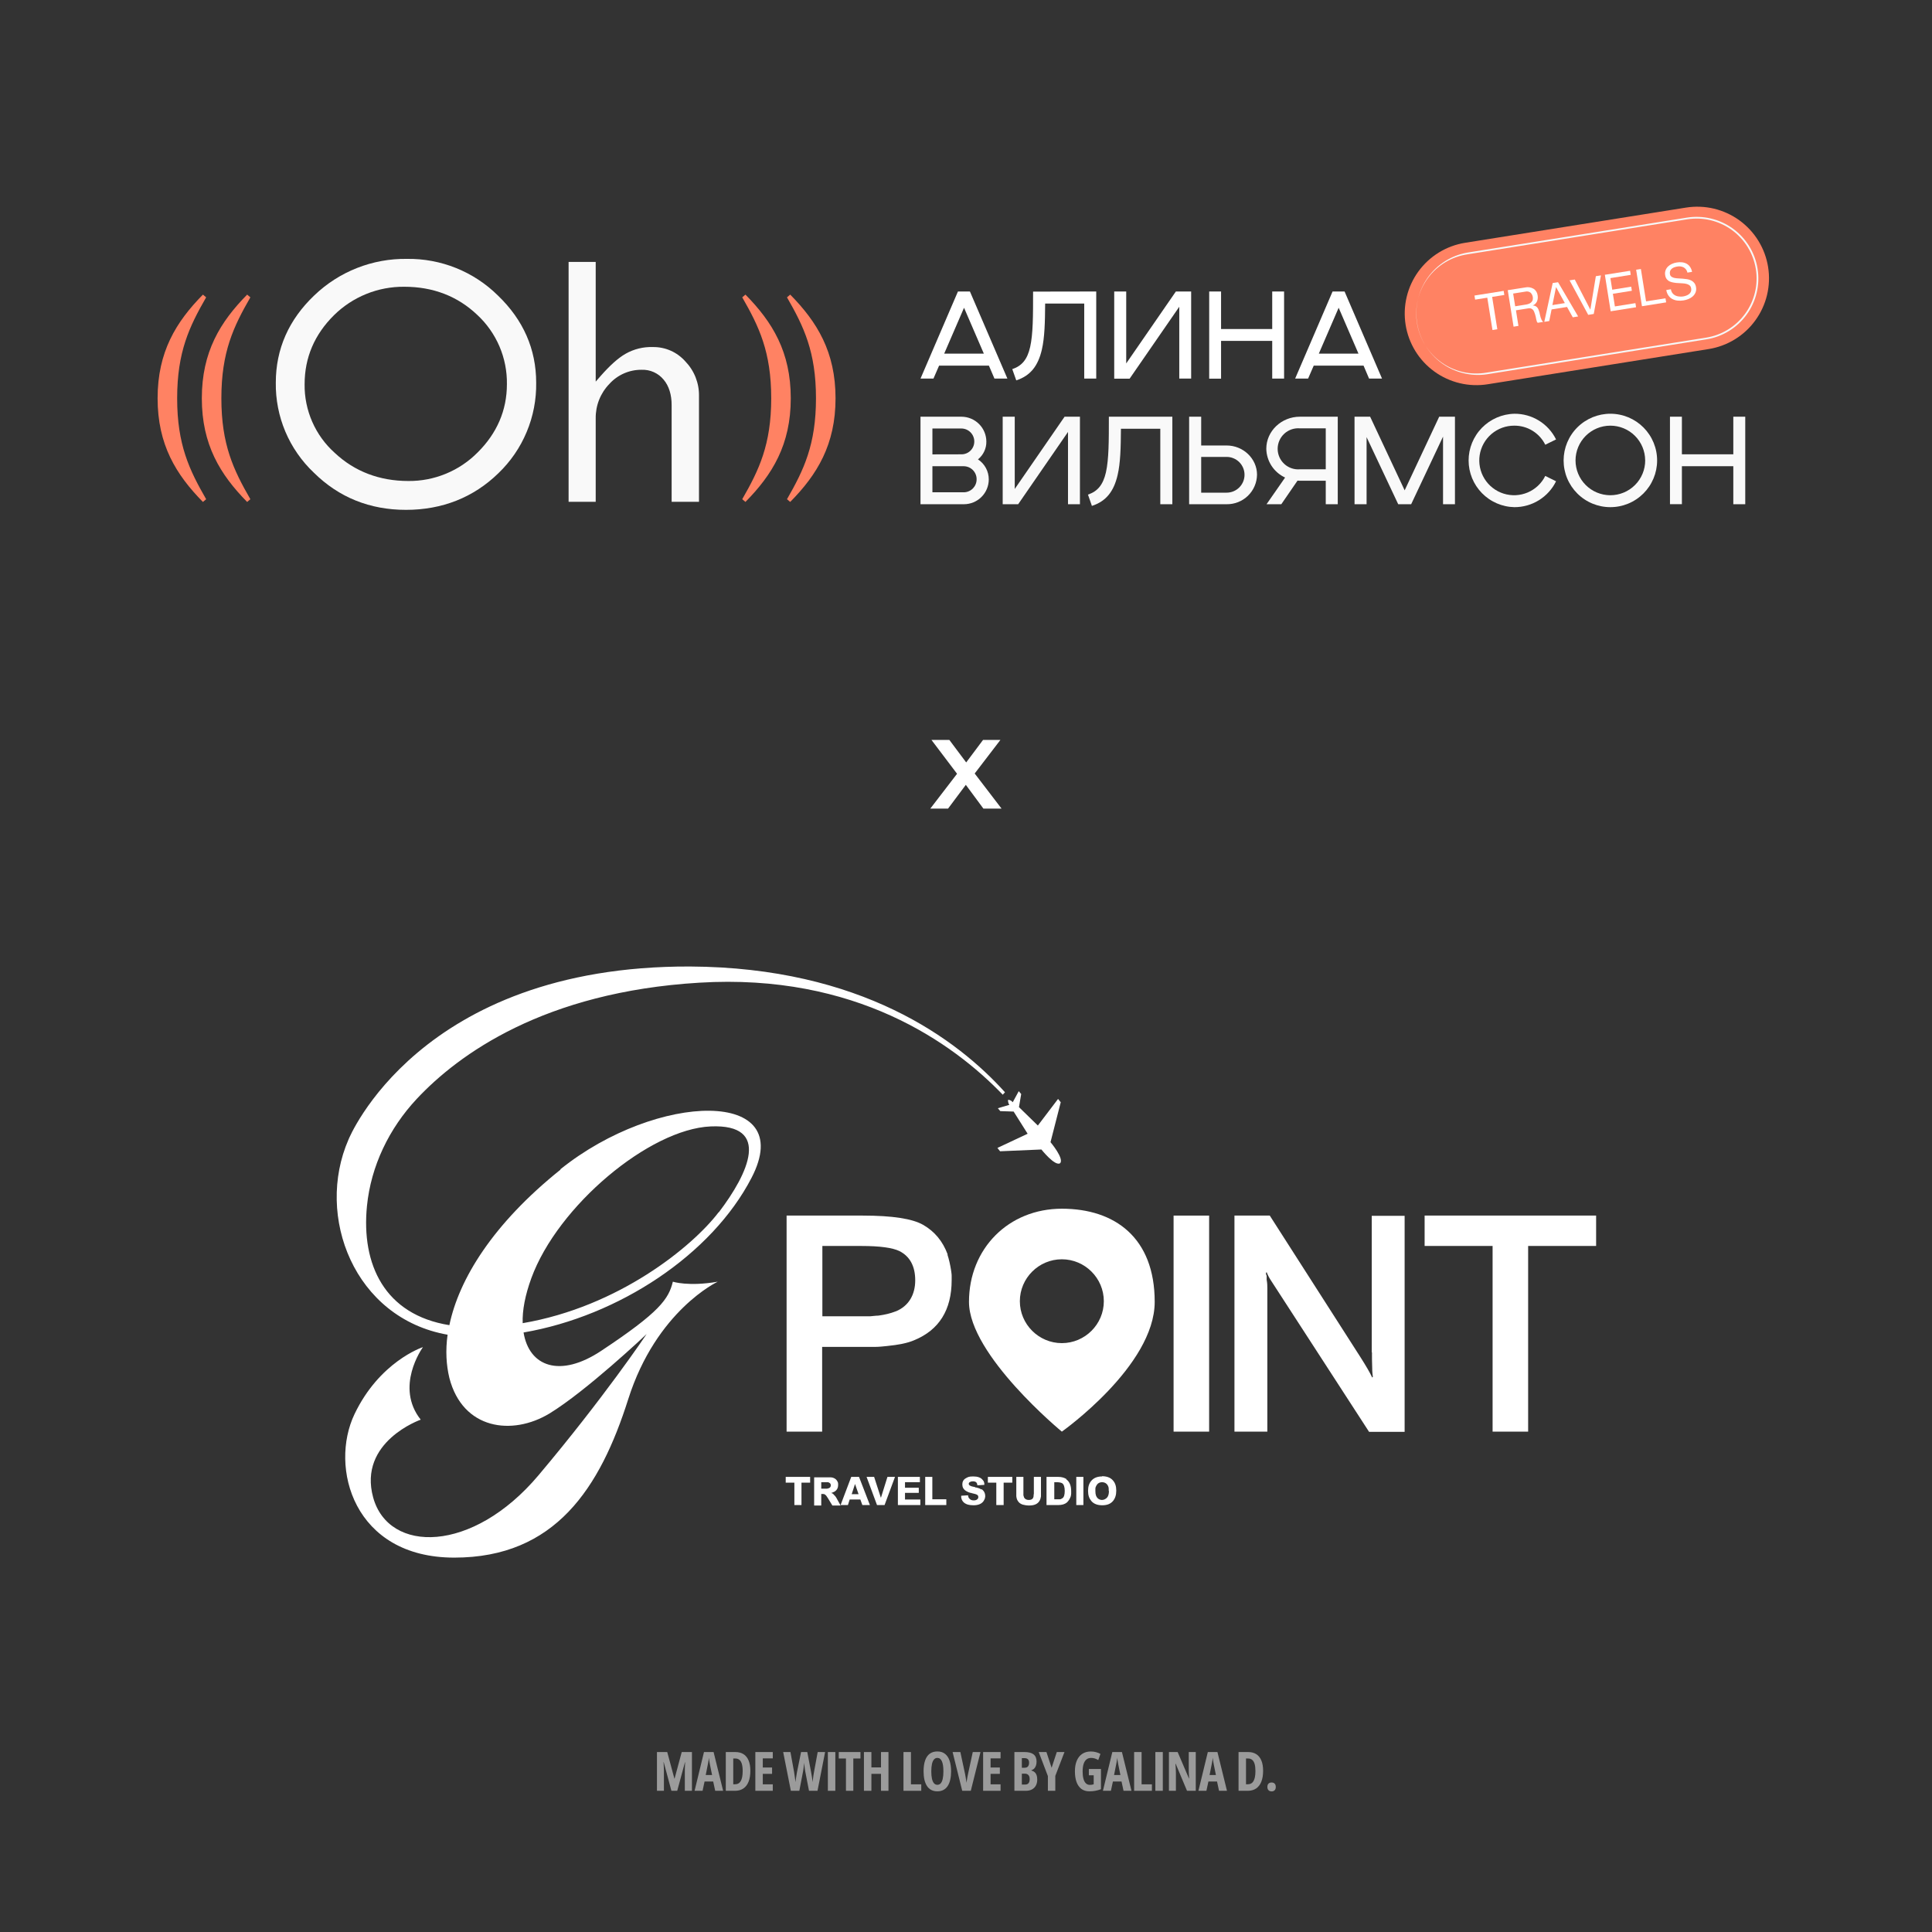<?xml version="1.0" encoding="UTF-8"?> <svg xmlns="http://www.w3.org/2000/svg" xmlns:xlink="http://www.w3.org/1999/xlink" width="1080" zoomAndPan="magnify" viewBox="0 0 810 810" height="1080" preserveAspectRatio="xMidYMid meet" version="1.0"><rect x="0" y="0" width="810" height="810" fill="#333333" stroke="none"/><defs><filter x="0%" y="0%" width="100%" height="100%" id="f60a62911c"><feColorMatrix values="0 0 0 0 1 0 0 0 0 1 0 0 0 0 1 0 0 0 1 0" color-interpolation-filters="sRGB"></feColorMatrix></filter><g></g><mask id="a32fc61aab"><g filter="url(#f60a62911c)"><rect x="-81" width="972" fill="#000000" y="-81" height="972" fill-opacity="0.97"></rect></g></mask><clipPath id="c45a372340"><path d="M 124 2 L 179.52 2 L 179.52 104 L 124 104 Z M 124 2 " clip-rule="nonzero"></path></clipPath><clipPath id="088709d9eb"><rect x="0" width="180" y="0" height="108"></rect></clipPath><mask id="b05d072ef2"><g filter="url(#f60a62911c)"><rect x="-81" width="972" fill="#000000" y="-81" height="972" fill-opacity="0.97"></rect></g></mask><clipPath id="648617876c"><path d="M 0.68 2 L 30 2 L 30 40 L 0.68 40 Z M 0.68 2 " clip-rule="nonzero"></path></clipPath><clipPath id="f33c87c78f"><rect x="0" width="348" y="0" height="42"></rect></clipPath><clipPath id="7a28763ca5"><path d="M 141.18 405 L 422 405 L 422 653.25 L 141.18 653.25 Z M 141.18 405 " clip-rule="nonzero"></path></clipPath><clipPath id="74ab6dfd78"><path d="M 597 509 L 669.18 509 L 669.18 601 L 597 601 Z M 597 509 " clip-rule="nonzero"></path></clipPath><clipPath id="0a6f469c0a"><rect x="0" width="32" y="0" height="67"></rect></clipPath><mask id="62f56a3e5b"><g filter="url(#f60a62911c)"><rect x="-81" width="972" fill="#000000" y="-81" height="972" fill-opacity="0.51"></rect></g></mask><clipPath id="78ca0c1757"><path d="M 0.359 0.719 L 263.398 0.719 L 263.398 31.68 L 0.359 31.68 Z M 0.359 0.719 " clip-rule="nonzero"></path></clipPath><clipPath id="34b9d7051c"><rect x="0" width="264" y="0" height="32"></rect></clipPath><clipPath id="1208953afc"><rect x="0" width="264" y="0" height="32"></rect></clipPath></defs><path fill="#ff8263" d="M 323.336 166.977 C 323.336 147.52 318.223 136.906 311.184 124.66 L 312.531 123.516 C 323.816 134.969 331.535 147.52 331.535 166.977 C 331.535 186.434 323.824 198.984 312.531 210.438 L 311.184 209.293 C 318.223 197.051 323.336 186.406 323.336 166.977 Z M 323.336 166.977 " fill-opacity="1" fill-rule="nonzero"></path><path fill="#ff8263" d="M 92.809 166.984 C 92.809 186.441 97.922 197.051 104.969 209.293 L 103.621 210.449 C 92.328 198.977 84.617 186.441 84.617 166.984 C 84.617 147.527 92.328 134.977 103.621 123.516 L 104.969 124.66 C 97.922 136.906 92.809 147.527 92.809 166.984 Z M 92.809 166.984 " fill-opacity="1" fill-rule="nonzero"></path><path fill="#ff8263" d="M 74.273 166.984 C 74.273 186.441 79.387 197.051 86.43 209.293 L 85.078 210.449 C 73.797 198.977 66.074 186.441 66.074 166.984 C 66.074 147.527 73.797 134.977 85.078 123.516 L 86.43 124.66 C 79.387 136.906 74.273 147.527 74.273 166.984 Z M 74.273 166.984 " fill-opacity="1" fill-rule="nonzero"></path><path fill="#ff8263" d="M 342.105 166.977 C 342.105 147.52 336.992 136.906 329.949 124.66 L 331.301 123.516 C 342.582 134.969 350.305 147.52 350.305 166.977 C 350.305 186.434 342.594 198.984 331.301 210.438 L 329.949 209.293 C 336.992 197.051 342.105 186.406 342.105 166.977 Z M 342.105 166.977 " fill-opacity="1" fill-rule="nonzero"></path><g mask="url(#a32fc61aab)"><g transform="matrix(1, 0, 0, 1, 114, 107)"><g clip-path="url(#088709d9eb)"><path fill="#ffffff" d="M 94.77 16.91 C 92.262 14.43 89.531 12.215 86.582 10.277 C 83.633 8.336 80.52 6.707 77.246 5.387 C 73.973 4.07 70.598 3.086 67.129 2.438 C 63.656 1.789 60.156 1.492 56.625 1.539 C 53.043 1.488 49.492 1.785 45.965 2.426 C 42.441 3.07 39.016 4.047 35.684 5.359 C 32.348 6.672 29.176 8.293 26.16 10.227 C 23.148 12.16 20.348 14.367 17.766 16.848 C 7.113 26.984 1.633 39.246 1.633 53.441 C 1.582 56.961 1.895 60.449 2.57 63.906 C 3.242 67.363 4.266 70.715 5.637 73.961 C 7.008 77.203 8.695 80.273 10.707 83.168 C 12.715 86.062 14.996 88.723 17.559 91.145 C 28.109 101.586 41.086 106.758 56.219 106.758 C 71.348 106.758 84.523 101.586 94.969 91.387 C 97.516 88.938 99.789 86.258 101.789 83.34 C 103.785 80.426 105.465 77.336 106.824 74.074 C 108.188 70.812 109.203 67.449 109.871 63.98 C 110.539 60.512 110.848 57.008 110.797 53.477 C 110.797 39.418 105.418 27.148 94.77 16.91 Z M 86.242 82.699 C 84.348 84.613 82.281 86.32 80.043 87.82 C 77.805 89.324 75.438 90.586 72.945 91.613 C 70.453 92.641 67.883 93.41 65.238 93.926 C 62.59 94.438 59.918 94.684 57.223 94.66 C 45.148 94.66 34.699 90.699 26.383 82.906 C 24.359 81.098 22.547 79.098 20.953 76.902 C 19.359 74.707 18.016 72.367 16.926 69.883 C 15.832 67.402 15.016 64.832 14.473 62.172 C 13.93 59.516 13.676 56.828 13.711 54.117 C 13.711 42.871 17.875 33.242 25.992 25.184 C 27.934 23.262 30.047 21.551 32.328 20.047 C 34.613 18.543 37.02 17.277 39.555 16.25 C 42.086 15.223 44.695 14.453 47.383 13.945 C 50.066 13.438 52.777 13.195 55.512 13.223 C 67.582 13.223 77.836 17.184 86.055 24.977 C 88.059 26.832 89.848 28.871 91.418 31.102 C 92.992 33.332 94.316 35.699 95.391 38.207 C 96.465 40.715 97.266 43.309 97.793 45.984 C 98.32 48.66 98.566 51.363 98.523 54.09 C 98.523 65.059 94.324 74.688 86.242 82.699 Z M 86.242 82.699 " fill-opacity="1" fill-rule="nonzero"></path><g clip-path="url(#c45a372340)"><path fill="#ffffff" d="M 173.293 44.48 C 172.445 43.527 171.512 42.676 170.484 41.926 C 169.457 41.172 168.359 40.539 167.195 40.023 C 166.031 39.508 164.824 39.121 163.578 38.867 C 162.332 38.609 161.07 38.488 159.797 38.504 C 157.777 38.43 155.781 38.633 153.816 39.113 C 151.852 39.598 149.992 40.34 148.234 41.344 C 145.082 43.148 141.637 46.305 137.879 50.562 L 135.754 52.996 L 135.754 2.824 L 124.387 2.824 L 124.387 103.375 L 135.754 103.375 L 135.754 68.402 C 135.734 67.078 135.844 65.762 136.082 64.453 C 136.32 63.148 136.684 61.879 137.168 60.645 C 137.656 59.41 138.258 58.234 138.977 57.117 C 139.695 56 140.516 54.965 141.438 54.008 C 142.289 53.059 143.234 52.207 144.27 51.457 C 145.305 50.707 146.41 50.074 147.578 49.559 C 148.75 49.043 149.961 48.656 151.215 48.398 C 152.465 48.141 153.73 48.02 155.012 48.031 C 155.887 48 156.758 48.066 157.621 48.23 C 158.484 48.398 159.312 48.664 160.113 49.023 C 160.914 49.383 161.664 49.832 162.363 50.363 C 163.059 50.898 163.684 51.504 164.242 52.184 C 166.477 54.824 167.59 58.512 167.59 62.832 L 167.59 103.375 L 179.055 103.375 L 179.055 58.973 C 179.074 57.637 178.965 56.309 178.723 54.992 C 178.477 53.676 178.109 52.398 177.617 51.152 C 177.121 49.91 176.508 48.727 175.781 47.605 C 175.055 46.48 174.223 45.438 173.293 44.48 Z M 173.293 44.48 " fill-opacity="1" fill-rule="nonzero"></path></g></g></g></g><g mask="url(#b05d072ef2)"><g transform="matrix(1, 0, 0, 1, 385, 172)"><g clip-path="url(#f33c87c78f)"><g clip-path="url(#648617876c)"><path fill="#ffffff" d="M 0.922 2.707 L 18.117 2.707 C 18.801 2.711 19.477 2.781 20.145 2.914 C 20.816 3.051 21.465 3.25 22.098 3.512 C 22.727 3.773 23.328 4.098 23.895 4.477 C 24.461 4.855 24.988 5.289 25.473 5.773 C 25.953 6.254 26.387 6.781 26.766 7.348 C 27.145 7.914 27.469 8.516 27.73 9.145 C 27.992 9.773 28.191 10.426 28.324 11.094 C 28.461 11.766 28.531 12.441 28.531 13.125 C 28.555 14.57 28.258 15.953 27.641 17.262 C 27.023 18.574 26.152 19.684 25.02 20.59 C 25.715 21.047 26.344 21.582 26.906 22.195 C 27.469 22.812 27.949 23.484 28.344 24.215 C 28.738 24.949 29.039 25.719 29.242 26.523 C 29.445 27.332 29.547 28.148 29.547 28.98 C 29.547 29.664 29.48 30.344 29.344 31.012 C 29.211 31.684 29.016 32.336 28.754 32.965 C 28.492 33.598 28.172 34.199 27.789 34.766 C 27.41 35.336 26.98 35.859 26.496 36.344 C 26.012 36.828 25.484 37.258 24.918 37.641 C 24.348 38.02 23.75 38.34 23.117 38.602 C 22.484 38.863 21.832 39.062 21.16 39.195 C 20.492 39.328 19.812 39.398 19.129 39.398 L 0.922 39.398 Z M 18.117 18.477 C 18.469 18.477 18.816 18.441 19.16 18.375 C 19.508 18.305 19.844 18.203 20.168 18.07 C 20.492 17.938 20.801 17.773 21.094 17.578 C 21.387 17.383 21.656 17.16 21.906 16.91 C 22.156 16.66 22.379 16.391 22.574 16.098 C 22.77 15.805 22.934 15.496 23.066 15.172 C 23.203 14.848 23.305 14.512 23.371 14.168 C 23.441 13.824 23.473 13.477 23.473 13.125 C 23.477 12.77 23.445 12.414 23.379 12.066 C 23.312 11.719 23.211 11.379 23.078 11.051 C 22.945 10.719 22.785 10.406 22.59 10.109 C 22.395 9.812 22.172 9.535 21.926 9.285 C 21.676 9.031 21.406 8.801 21.113 8.602 C 20.82 8.402 20.508 8.23 20.184 8.09 C 19.855 7.949 19.52 7.844 19.172 7.77 C 18.824 7.695 18.473 7.656 18.117 7.652 L 5.918 7.652 L 5.918 18.504 Z M 19.094 34.398 C 19.445 34.395 19.797 34.355 20.141 34.281 C 20.488 34.207 20.824 34.102 21.148 33.965 C 21.473 33.824 21.781 33.656 22.074 33.457 C 22.367 33.262 22.637 33.035 22.887 32.785 C 23.133 32.531 23.355 32.258 23.551 31.965 C 23.746 31.668 23.91 31.359 24.043 31.031 C 24.18 30.707 24.281 30.367 24.348 30.023 C 24.418 29.676 24.449 29.324 24.449 28.973 C 24.457 28.617 24.426 28.262 24.363 27.91 C 24.297 27.562 24.199 27.219 24.066 26.887 C 23.938 26.559 23.773 26.242 23.578 25.941 C 23.387 25.645 23.164 25.367 22.914 25.109 C 22.668 24.855 22.395 24.625 22.102 24.422 C 21.805 24.219 21.496 24.051 21.168 23.906 C 20.84 23.766 20.5 23.66 20.152 23.586 C 19.805 23.512 19.449 23.473 19.094 23.465 L 5.918 23.465 L 5.918 34.391 Z M 19.094 34.398 " fill-opacity="1" fill-rule="nonzero"></path></g><path fill="#ffffff" d="M 35.383 2.707 L 40.434 2.707 L 40.434 33.004 L 61.328 2.707 L 67.77 2.707 L 67.77 39.398 L 62.766 39.398 L 62.766 9.098 L 41.871 39.398 L 35.383 39.398 Z M 35.383 2.707 " fill-opacity="1" fill-rule="nonzero"></path><path fill="#ffffff" d="M 106.512 2.707 L 106.512 39.398 L 101.461 39.398 L 101.461 7.754 L 84.957 7.754 C 84.902 15.629 84.758 22.074 83.562 27.172 C 81.969 34.027 78.766 38.148 72.785 40.102 L 71.137 35.367 C 75.262 33.973 77.473 31.188 78.668 26.043 C 79.898 20.473 79.898 12.953 79.898 2.699 Z M 106.512 2.707 " fill-opacity="1" fill-rule="nonzero"></path><path fill="#ffffff" d="M 113.551 2.707 L 118.602 2.707 L 118.602 14.77 L 129.27 14.77 C 136.23 14.77 142.012 20.285 142.012 27.027 C 142 27.852 141.91 28.668 141.734 29.473 C 141.562 30.281 141.312 31.062 140.988 31.816 C 140.66 32.574 140.266 33.293 139.797 33.973 C 139.328 34.648 138.797 35.277 138.207 35.852 C 137.613 36.426 136.973 36.938 136.281 37.383 C 135.586 37.832 134.859 38.207 134.09 38.512 C 133.324 38.816 132.535 39.043 131.727 39.191 C 130.914 39.34 130.098 39.41 129.27 39.398 L 113.551 39.398 Z M 129.27 34.551 C 129.762 34.551 130.25 34.504 130.734 34.406 C 131.219 34.312 131.688 34.168 132.141 33.98 C 132.598 33.793 133.031 33.562 133.438 33.289 C 133.848 33.016 134.227 32.703 134.574 32.355 C 134.926 32.008 135.234 31.629 135.508 31.219 C 135.781 30.812 136.012 30.379 136.203 29.926 C 136.391 29.469 136.531 29 136.629 28.52 C 136.727 28.035 136.773 27.547 136.773 27.055 C 136.773 26.562 136.727 26.078 136.629 25.594 C 136.531 25.109 136.391 24.641 136.203 24.188 C 136.012 23.734 135.781 23.301 135.508 22.891 C 135.234 22.484 134.926 22.105 134.574 21.758 C 134.227 21.406 133.848 21.098 133.438 20.824 C 133.031 20.551 132.598 20.32 132.141 20.133 C 131.688 19.941 131.219 19.801 130.734 19.703 C 130.25 19.609 129.762 19.562 129.27 19.562 L 118.602 19.562 L 118.602 34.551 Z M 129.27 34.551 " fill-opacity="1" fill-rule="nonzero"></path><path fill="#ffffff" d="M 175.859 39.398 L 170.828 39.398 L 170.828 29.551 L 159.777 29.551 C 159.512 29.559 159.25 29.543 158.988 29.508 L 152.195 39.398 L 146.004 39.398 L 153.785 28.215 C 152.629 27.68 151.57 26.996 150.605 26.164 C 149.641 25.332 148.809 24.383 148.113 23.32 C 147.414 22.254 146.879 21.113 146.504 19.895 C 146.129 18.68 145.93 17.434 145.902 16.16 C 145.902 8.738 152.238 2.707 159.977 2.707 L 175.859 2.707 Z M 170.828 24.758 L 170.828 7.582 L 159.969 7.582 C 159.375 7.535 158.781 7.547 158.191 7.621 C 157.602 7.699 157.023 7.832 156.461 8.027 C 155.902 8.223 155.363 8.473 154.852 8.777 C 154.344 9.082 153.867 9.438 153.434 9.84 C 152.996 10.242 152.605 10.688 152.258 11.172 C 151.914 11.656 151.621 12.172 151.383 12.715 C 151.145 13.262 150.965 13.824 150.844 14.406 C 150.719 14.988 150.66 15.574 150.66 16.172 C 150.66 16.766 150.719 17.352 150.844 17.934 C 150.965 18.516 151.145 19.082 151.383 19.625 C 151.621 20.168 151.914 20.684 152.258 21.168 C 152.605 21.652 152.996 22.098 153.434 22.5 C 153.867 22.902 154.344 23.258 154.852 23.562 C 155.363 23.867 155.902 24.117 156.461 24.312 C 157.023 24.508 157.602 24.641 158.191 24.719 C 158.781 24.793 159.375 24.809 159.969 24.758 Z M 170.828 24.758 " fill-opacity="1" fill-rule="nonzero"></path><path fill="#ffffff" d="M 182.891 2.707 L 189.434 2.707 L 203.91 33.574 L 218.391 2.707 L 224.996 2.707 L 224.996 39.398 L 220 39.398 L 220 11.051 L 206.637 39.398 L 201.207 39.398 L 187.949 11.262 L 187.949 39.398 L 182.898 39.398 Z M 182.891 2.707 " fill-opacity="1" fill-rule="nonzero"></path><path fill="#ffffff" d="M 267.383 29.777 C 266.988 30.59 266.535 31.371 266.027 32.121 C 265.52 32.871 264.961 33.578 264.352 34.25 C 263.746 34.922 263.094 35.547 262.398 36.125 C 261.703 36.707 260.973 37.234 260.203 37.711 C 259.434 38.191 258.637 38.609 257.809 38.977 C 256.98 39.344 256.129 39.648 255.258 39.895 C 254.387 40.141 253.504 40.324 252.605 40.449 C 251.707 40.57 250.805 40.633 249.902 40.629 C 249.27 40.613 248.637 40.57 248.008 40.496 C 247.379 40.422 246.758 40.316 246.137 40.18 C 245.52 40.047 244.91 39.883 244.305 39.688 C 243.703 39.492 243.113 39.27 242.531 39.02 C 241.949 38.766 241.383 38.488 240.828 38.18 C 240.273 37.875 239.734 37.543 239.215 37.184 C 238.691 36.824 238.191 36.441 237.703 36.035 C 237.219 35.629 236.758 35.199 236.312 34.746 C 235.871 34.293 235.449 33.82 235.055 33.328 C 234.656 32.836 234.285 32.324 233.938 31.797 C 233.59 31.27 233.27 30.723 232.973 30.164 C 232.68 29.605 232.414 29.031 232.172 28.445 C 231.934 27.859 231.723 27.262 231.543 26.656 C 231.359 26.051 231.211 25.438 231.086 24.816 C 230.965 24.195 230.875 23.57 230.812 22.941 C 230.75 22.312 230.723 21.68 230.723 21.047 C 230.723 20.414 230.75 19.785 230.812 19.156 C 230.875 18.523 230.965 17.898 231.086 17.277 C 231.211 16.656 231.359 16.043 231.543 15.438 C 231.723 14.832 231.934 14.238 232.172 13.652 C 232.414 13.066 232.68 12.492 232.973 11.934 C 233.27 11.371 233.59 10.828 233.938 10.301 C 234.285 9.77 234.656 9.258 235.055 8.766 C 235.449 8.273 235.871 7.801 236.312 7.348 C 236.758 6.898 237.219 6.469 237.707 6.062 C 238.191 5.652 238.691 5.27 239.215 4.91 C 239.734 4.555 240.273 4.223 240.828 3.914 C 241.383 3.609 241.949 3.328 242.531 3.078 C 243.113 2.828 243.703 2.605 244.305 2.41 C 244.91 2.215 245.52 2.051 246.137 1.914 C 246.758 1.781 247.379 1.676 248.008 1.602 C 248.637 1.527 249.27 1.48 249.902 1.469 C 250.805 1.461 251.703 1.516 252.602 1.633 C 253.496 1.754 254.379 1.934 255.25 2.176 C 256.121 2.418 256.973 2.723 257.801 3.082 C 258.629 3.445 259.426 3.863 260.195 4.336 C 260.965 4.809 261.699 5.336 262.395 5.914 C 263.09 6.488 263.738 7.113 264.348 7.781 C 264.957 8.449 265.516 9.156 266.023 9.902 C 266.531 10.648 266.984 11.426 267.383 12.238 L 262.859 14.453 C 262.262 13.242 261.508 12.141 260.598 11.145 C 259.688 10.145 258.656 9.293 257.508 8.586 C 256.359 7.879 255.133 7.348 253.832 6.984 C 252.531 6.621 251.207 6.449 249.855 6.461 C 248.992 6.457 248.133 6.527 247.281 6.676 C 246.43 6.824 245.594 7.047 244.781 7.344 C 243.969 7.641 243.191 8.008 242.441 8.441 C 241.695 8.875 240.992 9.375 240.332 9.934 C 239.676 10.492 239.07 11.105 238.52 11.773 C 237.969 12.441 237.484 13.152 237.059 13.906 C 236.637 14.66 236.285 15.445 236 16.262 C 235.715 17.078 235.508 17.91 235.371 18.766 C 235.234 19.621 235.176 20.477 235.195 21.344 C 235.215 22.207 235.309 23.062 235.477 23.91 C 235.648 24.758 235.891 25.582 236.207 26.387 C 236.523 27.191 236.91 27.961 237.363 28.695 C 237.816 29.434 238.332 30.121 238.91 30.766 C 239.484 31.41 240.117 32 240.797 32.531 C 241.477 33.062 242.203 33.531 242.965 33.938 C 243.73 34.34 244.523 34.672 245.348 34.938 C 246.172 35.199 247.016 35.387 247.871 35.5 C 248.73 35.613 249.59 35.652 250.453 35.613 C 251.316 35.574 252.172 35.457 253.016 35.266 C 253.859 35.074 254.68 34.812 255.477 34.477 C 256.273 34.137 257.035 33.734 257.758 33.262 C 258.484 32.789 259.16 32.258 259.789 31.668 C 260.422 31.074 260.992 30.43 261.508 29.738 C 262.023 29.043 262.477 28.309 262.859 27.535 Z M 267.383 29.777 " fill-opacity="1" fill-rule="nonzero"></path><path fill="#ffffff" d="M 270.551 21 C 270.555 20.355 270.586 19.719 270.652 19.078 C 270.715 18.441 270.812 17.809 270.938 17.18 C 271.066 16.551 271.223 15.926 271.41 15.312 C 271.598 14.699 271.816 14.098 272.062 13.504 C 272.309 12.914 272.586 12.336 272.891 11.77 C 273.191 11.207 273.523 10.656 273.883 10.125 C 274.238 9.59 274.625 9.078 275.031 8.582 C 275.441 8.086 275.871 7.613 276.328 7.16 C 276.781 6.707 277.258 6.281 277.758 5.875 C 278.254 5.469 278.77 5.09 279.305 4.734 C 279.84 4.379 280.391 4.051 280.957 3.75 C 281.523 3.449 282.105 3.176 282.699 2.93 C 283.293 2.688 283.898 2.473 284.512 2.289 C 285.125 2.105 285.75 1.949 286.379 1.824 C 287.008 1.703 287.645 1.609 288.281 1.551 C 288.922 1.488 289.562 1.457 290.203 1.461 C 290.848 1.461 291.488 1.496 292.125 1.559 C 292.766 1.625 293.398 1.719 294.027 1.848 C 294.656 1.973 295.281 2.129 295.895 2.316 C 296.508 2.508 297.109 2.723 297.703 2.969 C 298.297 3.219 298.875 3.492 299.441 3.797 C 300.004 4.102 300.555 4.434 301.086 4.789 C 301.621 5.148 302.133 5.531 302.629 5.938 C 303.125 6.348 303.598 6.777 304.051 7.234 C 304.504 7.688 304.934 8.164 305.34 8.66 C 305.746 9.16 306.125 9.676 306.48 10.211 C 306.836 10.742 307.164 11.293 307.465 11.859 C 307.766 12.426 308.039 13.008 308.285 13.602 C 308.527 14.195 308.742 14.797 308.926 15.414 C 309.113 16.027 309.266 16.648 309.391 17.277 C 309.512 17.906 309.605 18.543 309.664 19.18 C 309.727 19.82 309.758 20.461 309.754 21.102 C 309.754 21.742 309.719 22.383 309.656 23.02 C 309.59 23.66 309.492 24.293 309.367 24.922 C 309.238 25.551 309.082 26.172 308.895 26.785 C 308.707 27.398 308.488 28 308.238 28.594 C 307.992 29.184 307.715 29.762 307.41 30.328 C 307.109 30.891 306.777 31.441 306.418 31.973 C 306.059 32.504 305.676 33.02 305.266 33.516 C 304.859 34.008 304.426 34.48 303.973 34.934 C 303.516 35.387 303.039 35.816 302.543 36.219 C 302.043 36.625 301.527 37.008 300.992 37.359 C 300.457 37.715 299.906 38.043 299.34 38.344 C 298.773 38.645 298.191 38.918 297.598 39.16 C 297.004 39.402 296.398 39.617 295.785 39.801 C 295.168 39.988 294.547 40.141 293.914 40.262 C 293.285 40.387 292.652 40.48 292.012 40.539 C 291.371 40.602 290.73 40.629 290.09 40.629 C 289.449 40.625 288.809 40.594 288.168 40.527 C 287.531 40.465 286.898 40.367 286.27 40.242 C 285.641 40.113 285.02 39.957 284.406 39.77 C 283.793 39.582 283.188 39.363 282.598 39.117 C 282.004 38.871 281.426 38.594 280.859 38.289 C 280.297 37.988 279.746 37.656 279.215 37.297 C 278.684 36.941 278.168 36.559 277.672 36.148 C 277.18 35.742 276.703 35.309 276.254 34.855 C 275.801 34.402 275.371 33.926 274.965 33.43 C 274.559 32.934 274.18 32.418 273.824 31.883 C 273.469 31.348 273.141 30.797 272.84 30.23 C 272.539 29.668 272.266 29.086 272.023 28.492 C 271.777 27.902 271.566 27.297 271.379 26.684 C 271.195 26.07 271.043 25.449 270.918 24.816 C 270.793 24.188 270.703 23.555 270.641 22.918 C 270.578 22.277 270.551 21.641 270.551 21 Z M 304.742 21 C 304.738 20.043 304.641 19.094 304.453 18.156 C 304.262 17.219 303.984 16.312 303.617 15.43 C 303.246 14.547 302.797 13.707 302.262 12.914 C 301.73 12.121 301.125 11.387 300.445 10.711 C 299.766 10.035 299.031 9.434 298.234 8.902 C 297.438 8.375 296.598 7.926 295.711 7.562 C 294.828 7.195 293.914 6.922 292.977 6.738 C 292.039 6.551 291.09 6.457 290.133 6.461 C 289.176 6.461 288.227 6.555 287.289 6.742 C 286.352 6.93 285.438 7.203 284.555 7.57 C 283.672 7.938 282.832 8.387 282.035 8.918 C 281.238 9.449 280.504 10.051 279.824 10.727 C 279.148 11.402 278.543 12.141 278.012 12.934 C 277.48 13.73 277.031 14.566 276.664 15.449 C 276.297 16.332 276.02 17.242 275.832 18.184 C 275.645 19.121 275.547 20.066 275.547 21.023 C 275.547 21.98 275.637 22.926 275.824 23.863 C 276.008 24.801 276.281 25.715 276.648 26.598 C 277.012 27.48 277.457 28.32 277.988 29.117 C 278.52 29.914 279.121 30.652 279.797 31.328 C 280.473 32.008 281.207 32.613 282 33.145 C 282.793 33.68 283.633 34.133 284.516 34.5 C 285.398 34.867 286.309 35.148 287.246 35.336 C 288.184 35.527 289.133 35.625 290.09 35.629 C 291.055 35.633 292.008 35.539 292.953 35.355 C 293.898 35.172 294.816 34.895 295.707 34.527 C 296.598 34.164 297.441 33.715 298.246 33.18 C 299.047 32.648 299.789 32.039 300.469 31.359 C 301.152 30.68 301.758 29.941 302.293 29.141 C 302.828 28.34 303.281 27.496 303.648 26.605 C 304.016 25.719 304.297 24.801 304.48 23.859 C 304.668 22.914 304.762 21.961 304.758 21 Z M 304.742 21 " fill-opacity="1" fill-rule="nonzero"></path><path fill="#ffffff" d="M 315.141 2.707 L 320.145 2.707 L 320.145 18.477 L 341.699 18.477 L 341.699 2.707 L 346.703 2.707 L 346.703 39.398 L 341.699 39.398 L 341.699 23.449 L 320.145 23.449 L 320.145 39.371 L 315.148 39.371 Z M 315.141 2.707 " fill-opacity="1" fill-rule="nonzero"></path></g></g></g><path fill="#ffffff" d="M 401.621 122.211 L 406.645 122.211 L 422.355 158.723 L 416.926 158.723 L 414.609 153.297 L 393.715 153.297 L 391.359 158.723 L 385.93 158.723 Z M 412.48 148.262 L 404.176 129.027 L 395.859 148.262 Z M 412.48 148.262 " fill-opacity="1" fill-rule="nonzero"></path><path fill="#ffffff" d="M 459.602 122.211 L 459.602 158.723 L 454.57 158.723 L 454.57 127.273 L 438.184 127.273 C 438.129 135.125 437.977 141.523 436.797 146.605 C 435.207 153.422 432.02 157.527 426.074 159.473 L 424.402 154.762 C 428.508 153.379 430.734 150.613 431.895 145.484 C 433.125 139.953 433.125 132.465 433.125 122.258 Z M 459.602 122.211 " fill-opacity="1" fill-rule="nonzero"></path><path fill="#ffffff" d="M 467.141 122.211 L 472.172 122.211 L 472.172 152.367 L 492.988 122.211 L 499.395 122.211 L 499.395 158.723 L 494.418 158.723 L 494.418 128.605 L 473.602 158.758 L 467.141 158.758 Z M 467.141 122.211 " fill-opacity="1" fill-rule="nonzero"></path><path fill="#ffffff" d="M 506.961 122.211 L 511.938 122.211 L 511.938 137.945 L 533.383 137.945 L 533.383 122.211 L 538.359 122.211 L 538.359 158.723 L 533.383 158.723 L 533.383 142.918 L 511.938 142.918 L 511.938 158.758 L 506.961 158.758 Z M 506.961 122.211 " fill-opacity="1" fill-rule="nonzero"></path><path fill="#ffffff" d="M 558.688 122.211 L 563.719 122.211 L 579.418 158.723 L 573.988 158.723 L 571.68 153.297 L 550.785 153.297 L 548.426 158.723 L 542.996 158.723 Z M 569.547 148.262 L 561.238 129.027 L 552.922 148.262 Z M 569.547 148.262 " fill-opacity="1" fill-rule="nonzero"></path><path fill="#ff8263" d="M 614.266 101.789 L 706.867 87.035 C 707.84 86.879 708.816 86.773 709.801 86.715 C 710.781 86.656 711.766 86.645 712.75 86.684 C 713.734 86.719 714.715 86.805 715.688 86.938 C 716.664 87.074 717.629 87.254 718.59 87.48 C 719.547 87.711 720.488 87.984 721.422 88.309 C 722.352 88.629 723.262 88.996 724.156 89.406 C 725.051 89.816 725.926 90.27 726.773 90.766 C 727.625 91.262 728.449 91.801 729.246 92.375 C 730.043 92.953 730.809 93.57 731.547 94.223 C 732.281 94.875 732.984 95.562 733.656 96.281 C 734.324 97.004 734.957 97.758 735.551 98.539 C 736.145 99.324 736.699 100.133 737.215 100.973 C 737.73 101.812 738.203 102.672 738.637 103.555 C 739.066 104.441 739.453 105.344 739.793 106.266 C 740.137 107.188 740.43 108.125 740.68 109.078 C 740.93 110.027 741.133 110.992 741.289 111.961 C 741.441 112.934 741.551 113.91 741.609 114.891 C 741.668 115.875 741.68 116.855 741.641 117.84 C 741.602 118.82 741.516 119.801 741.383 120.773 C 741.25 121.75 741.066 122.715 740.84 123.672 C 740.609 124.629 740.336 125.57 740.012 126.5 C 739.691 127.43 739.324 128.344 738.914 129.234 C 738.504 130.129 738.047 131 737.551 131.852 C 737.055 132.699 736.516 133.52 735.938 134.316 C 735.359 135.113 734.746 135.879 734.094 136.617 C 733.438 137.352 732.75 138.055 732.027 138.723 C 731.309 139.391 730.555 140.023 729.77 140.617 C 728.984 141.211 728.172 141.766 727.332 142.281 C 726.496 142.797 725.633 143.27 724.746 143.699 C 723.863 144.129 722.957 144.516 722.035 144.855 C 721.109 145.199 720.172 145.492 719.219 145.742 C 718.27 145.992 717.305 146.195 716.332 146.348 L 623.73 161.102 C 622.762 161.258 621.781 161.363 620.801 161.422 C 619.816 161.48 618.832 161.492 617.848 161.453 C 616.867 161.418 615.887 161.332 614.91 161.199 C 613.934 161.062 612.969 160.883 612.012 160.652 C 611.055 160.426 610.109 160.152 609.18 159.828 C 608.25 159.508 607.336 159.141 606.441 158.73 C 605.547 158.32 604.676 157.867 603.824 157.371 C 602.973 156.875 602.152 156.336 601.355 155.758 C 600.555 155.184 599.789 154.566 599.055 153.914 C 598.316 153.262 597.613 152.574 596.945 151.855 C 596.273 151.133 595.645 150.379 595.047 149.598 C 594.453 148.812 593.898 148 593.383 147.164 C 592.867 146.324 592.395 145.465 591.965 144.578 C 591.535 143.695 591.148 142.793 590.805 141.871 C 590.465 140.945 590.168 140.012 589.918 139.059 C 589.668 138.105 589.465 137.145 589.312 136.176 C 589.156 135.203 589.051 134.227 588.992 133.246 C 588.934 132.262 588.922 131.281 588.957 130.297 C 588.996 129.316 589.082 128.336 589.215 127.363 C 589.352 126.387 589.531 125.422 589.762 124.465 C 589.988 123.508 590.266 122.566 590.586 121.637 C 590.906 120.707 591.273 119.793 591.684 118.902 C 592.098 118.008 592.551 117.137 593.047 116.285 C 593.543 115.438 594.082 114.613 594.66 113.82 C 595.238 113.023 595.852 112.258 596.508 111.52 C 597.16 110.785 597.848 110.082 598.57 109.414 C 599.293 108.746 600.047 108.113 600.832 107.52 C 601.613 106.926 602.426 106.371 603.266 105.855 C 604.105 105.34 604.965 104.867 605.852 104.438 C 606.738 104.008 607.641 103.621 608.566 103.281 C 609.488 102.938 610.426 102.645 611.379 102.395 C 612.332 102.145 613.293 101.941 614.266 101.789 Z M 614.266 101.789 " fill-opacity="1" fill-rule="nonzero"></path><path fill="#f6f8f8" d="M 715.398 142.273 L 623.344 156.93 C 622.516 157.051 621.68 157.129 620.844 157.168 C 620.004 157.203 619.168 157.203 618.328 157.16 C 617.492 157.117 616.66 157.031 615.828 156.906 C 615 156.781 614.18 156.617 613.367 156.414 C 612.551 156.211 611.75 155.965 610.961 155.684 C 610.172 155.402 609.398 155.082 608.637 154.727 C 607.879 154.367 607.141 153.973 606.422 153.547 C 605.699 153.117 605.004 152.652 604.328 152.156 C 603.652 151.66 603.004 151.129 602.379 150.57 C 601.754 150.008 601.16 149.422 600.594 148.801 C 600.027 148.184 599.492 147.539 598.988 146.871 C 598.484 146.199 598.016 145.508 597.578 144.793 C 597.145 144.078 596.742 143.34 596.379 142.586 C 596.016 141.832 595.688 141.062 595.398 140.273 C 595.109 139.488 594.855 138.691 594.645 137.879 C 594.434 137.07 594.262 136.25 594.129 135.422 C 593.996 134.594 593.906 133.762 593.855 132.926 C 593.805 132.09 593.793 131.254 593.824 130.414 C 593.855 129.578 593.926 128.746 594.035 127.914 C 594.148 127.082 594.301 126.262 594.492 125.445 C 594.684 124.629 594.914 123.824 595.184 123.031 C 595.453 122.238 595.762 121.461 596.109 120.695 C 596.453 119.934 596.836 119.188 597.254 118.461 C 597.672 117.734 598.125 117.031 598.613 116.348 C 599.098 115.668 599.617 115.012 600.168 114.379 C 600.719 113.746 601.301 113.145 601.91 112.566 C 602.52 111.992 603.156 111.449 603.82 110.934 C 604.48 110.422 605.168 109.941 605.875 109.492 C 606.586 109.047 607.316 108.637 608.066 108.258 C 608.816 107.883 609.582 107.543 610.363 107.242 C 611.145 106.941 611.941 106.68 612.75 106.453 C 613.559 106.23 614.375 106.047 615.199 105.902 L 707.262 91.234 C 708.098 91.102 708.938 91.012 709.785 90.961 C 710.629 90.91 711.477 90.898 712.32 90.934 C 713.168 90.965 714.012 91.039 714.852 91.152 C 715.691 91.27 716.523 91.426 717.344 91.621 C 718.168 91.816 718.98 92.055 719.781 92.332 C 720.582 92.605 721.367 92.922 722.137 93.277 C 722.906 93.629 723.656 94.02 724.391 94.445 C 725.121 94.875 725.828 95.336 726.516 95.832 C 727.199 96.328 727.859 96.859 728.496 97.422 C 729.129 97.98 729.734 98.574 730.309 99.195 C 730.883 99.816 731.43 100.461 731.941 101.137 C 732.453 101.812 732.93 102.508 733.371 103.23 C 733.816 103.953 734.223 104.691 734.594 105.453 C 734.965 106.215 735.297 106.992 735.59 107.785 C 735.883 108.578 736.137 109.387 736.352 110.203 C 736.566 111.023 736.742 111.852 736.875 112.688 C 737.008 113.523 737.102 114.363 737.152 115.207 C 737.203 116.051 737.211 116.898 737.18 117.742 C 737.148 118.59 737.074 119.43 736.957 120.27 C 736.844 121.109 736.688 121.938 736.488 122.762 C 736.293 123.586 736.055 124.398 735.777 125.195 C 735.504 125.996 735.188 126.781 734.832 127.551 C 734.48 128.32 734.09 129.07 733.66 129.801 C 733.234 130.531 732.77 131.238 732.273 131.922 C 731.777 132.609 731.246 133.27 730.684 133.902 C 730.121 134.535 729.531 135.137 728.91 135.715 C 728.289 136.289 727.641 136.832 726.965 137.344 C 726.289 137.855 725.594 138.332 724.871 138.777 C 724.148 139.219 723.406 139.625 722.645 139.996 C 721.883 140.363 721.105 140.695 720.309 140.992 C 719.516 141.285 718.711 141.539 717.891 141.754 C 717.07 141.969 716.242 142.141 715.406 142.273 Z M 615.316 106.613 C 614.496 106.734 613.68 106.891 612.871 107.09 C 612.066 107.289 611.27 107.527 610.488 107.805 C 609.703 108.086 608.934 108.398 608.184 108.754 C 607.43 109.109 606.699 109.5 605.984 109.926 C 605.27 110.352 604.582 110.812 603.914 111.309 C 603.246 111.801 602.605 112.328 601.988 112.887 C 601.371 113.445 600.785 114.035 600.23 114.652 C 599.672 115.27 599.148 115.91 598.656 116.578 C 598.16 117.25 597.703 117.941 597.277 118.652 C 596.855 119.367 596.465 120.102 596.113 120.855 C 595.762 121.605 595.449 122.375 595.172 123.16 C 594.898 123.941 594.664 124.738 594.465 125.547 C 594.27 126.352 594.113 127.168 594 127.992 C 593.883 128.812 593.809 129.641 593.777 130.469 C 593.742 131.301 593.75 132.129 593.801 132.957 C 593.848 133.789 593.938 134.613 594.07 135.434 C 594.199 136.254 594.371 137.066 594.582 137.867 C 594.793 138.672 595.047 139.465 595.336 140.242 C 595.625 141.02 595.953 141.781 596.32 142.527 C 596.684 143.273 597.086 144 597.523 144.707 C 597.965 145.414 598.434 146.094 598.941 146.754 C 599.445 147.414 599.984 148.047 600.551 148.652 C 601.121 149.258 601.719 149.836 602.344 150.383 C 602.969 150.93 603.621 151.445 604.297 151.926 C 604.973 152.41 605.672 152.855 606.395 153.27 C 607.117 153.684 607.855 154.059 608.613 154.398 C 609.375 154.738 610.148 155.039 610.938 155.301 C 611.727 155.566 612.523 155.789 613.336 155.973 C 614.145 156.156 614.965 156.301 615.789 156.402 C 616.613 156.504 617.441 156.566 618.273 156.586 C 619.105 156.605 619.934 156.586 620.766 156.523 C 621.594 156.465 622.418 156.359 623.234 156.219 L 715.289 141.562 C 716.102 141.43 716.906 141.262 717.703 141.051 C 718.496 140.844 719.281 140.598 720.055 140.312 C 720.824 140.023 721.582 139.703 722.32 139.344 C 723.062 138.98 723.781 138.586 724.484 138.156 C 725.184 137.727 725.863 137.262 726.52 136.766 C 727.176 136.266 727.805 135.738 728.406 135.18 C 729.012 134.621 729.586 134.031 730.133 133.418 C 730.68 132.801 731.191 132.16 731.676 131.496 C 732.16 130.828 732.609 130.141 733.023 129.43 C 733.438 128.723 733.816 127.992 734.16 127.246 C 734.504 126.496 734.812 125.734 735.078 124.957 C 735.348 124.18 735.578 123.391 735.77 122.594 C 735.961 121.793 736.113 120.984 736.223 120.172 C 736.336 119.355 736.406 118.535 736.438 117.715 C 736.473 116.895 736.461 116.07 736.414 115.25 C 736.363 114.43 736.273 113.613 736.145 112.801 C 736.016 111.988 735.844 111.184 735.637 110.391 C 735.43 109.594 735.18 108.812 734.895 108.039 C 734.609 107.27 734.285 106.512 733.926 105.773 C 733.566 105.035 733.172 104.312 732.742 103.613 C 732.309 102.91 731.848 102.234 731.348 101.578 C 730.852 100.922 730.324 100.293 729.762 99.691 C 729.203 99.086 728.617 98.512 728 97.965 C 727.387 97.422 726.742 96.906 726.078 96.422 C 725.41 95.941 724.723 95.492 724.012 95.078 C 723.301 94.66 722.574 94.281 721.824 93.938 C 721.078 93.594 720.312 93.289 719.535 93.02 C 718.758 92.75 717.969 92.52 717.168 92.328 C 716.367 92.137 715.559 91.984 714.746 91.871 C 713.93 91.762 713.109 91.688 712.289 91.656 C 711.465 91.625 710.645 91.633 709.82 91.684 C 709 91.73 708.184 91.82 707.371 91.949 Z M 615.316 106.613 " fill-opacity="1" fill-rule="nonzero"></path><path fill="#ffffff" d="M 618.449 125.621 L 618.176 123.91 L 630.422 121.957 L 630.691 123.668 L 625.59 124.48 L 627.762 138.043 L 625.727 138.367 L 623.555 124.809 Z M 618.449 125.621 " fill-opacity="1" fill-rule="nonzero"></path><path fill="#ffffff" d="M 639.328 120.539 C 640.602 120.25 641.809 120.426 642.945 121.062 C 643.422 121.363 643.805 121.754 644.105 122.227 C 644.402 122.703 644.582 123.219 644.648 123.777 C 644.809 124.648 644.73 125.496 644.414 126.324 C 644.047 127.156 643.441 127.738 642.602 128.078 C 643.004 128.078 643.387 128.164 643.75 128.332 C 644.055 128.484 644.312 128.688 644.531 128.949 C 644.75 129.223 644.922 129.523 645.047 129.852 C 645.188 130.191 645.305 130.539 645.398 130.891 C 645.488 131.254 645.57 131.633 645.645 132.012 C 645.715 132.395 645.812 132.766 645.934 133.133 C 646.043 133.484 646.184 133.828 646.348 134.156 C 646.508 134.465 646.715 134.738 646.973 134.969 L 644.703 135.332 C 644.512 135.168 644.379 134.969 644.305 134.734 C 644.203 134.438 644.125 134.137 644.066 133.832 C 643.996 133.496 643.922 133.133 643.852 132.754 C 643.773 132.375 643.672 132.008 643.543 131.641 C 643.43 131.293 643.301 130.949 643.156 130.613 C 643.031 130.301 642.848 130.031 642.613 129.797 C 642.371 129.574 642.098 129.41 641.789 129.309 C 641.375 129.215 640.961 129.215 640.547 129.309 L 635.57 130.098 L 636.613 136.633 L 634.574 136.957 L 632.133 121.66 Z M 640.855 127.41 C 641.254 127.293 641.605 127.094 641.914 126.812 C 642.211 126.551 642.426 126.23 642.559 125.855 C 642.711 125.281 642.707 124.707 642.543 124.137 C 642.383 123.562 642.086 123.074 641.652 122.664 C 640.977 122.203 640.246 122.074 639.453 122.273 L 634.395 123.078 L 635.246 128.414 L 639.488 127.734 C 639.969 127.672 640.434 127.562 640.891 127.41 Z M 640.855 127.41 " fill-opacity="1" fill-rule="nonzero"></path><path fill="#ffffff" d="M 653.219 118.324 L 661.641 132.672 L 659.398 133.035 L 656.98 128.695 L 650.512 129.727 L 649.523 134.598 L 647.453 134.934 L 650.973 118.66 Z M 656.066 127.074 L 652.375 120.348 L 650.848 127.906 Z M 656.066 127.074 " fill-opacity="1" fill-rule="nonzero"></path><path fill="#ffffff" d="M 665.867 132.004 L 658.051 117.539 L 660.23 117.195 L 666.727 129.762 L 666.773 129.762 L 669.07 115.793 L 671.199 115.457 L 668.184 131.625 Z M 665.867 132.004 " fill-opacity="1" fill-rule="nonzero"></path><path fill="#ffffff" d="M 683.426 113.523 L 683.695 115.23 L 675.164 116.598 L 675.941 121.461 L 683.895 120.188 L 684.168 121.906 L 676.211 123.172 L 677.055 128.469 L 685.66 127.094 L 685.93 128.812 L 675.281 130.504 L 672.844 115.203 Z M 683.426 113.523 " fill-opacity="1" fill-rule="nonzero"></path><path fill="#ffffff" d="M 687.949 112.789 L 690.121 126.352 L 698.266 125.059 L 698.547 126.77 L 688.402 128.387 L 685.957 113.09 Z M 687.949 112.789 " fill-opacity="1" fill-rule="nonzero"></path><path fill="#ffffff" d="M 705.859 112.086 C 704.988 111.676 704.086 111.566 703.145 111.758 C 702.719 111.828 702.301 111.938 701.895 112.086 C 701.516 112.23 701.172 112.43 700.863 112.691 C 700.57 112.941 700.355 113.242 700.211 113.594 C 700.07 114.023 700.043 114.457 700.129 114.898 C 700.176 115.34 700.375 115.699 700.727 115.973 C 701.098 116.242 701.508 116.426 701.957 116.516 C 702.5 116.633 703.051 116.703 703.605 116.723 L 705.461 116.832 C 706.062 116.875 706.688 116.945 707.332 117.051 C 707.926 117.141 708.492 117.32 709.035 117.582 C 709.551 117.84 709.988 118.195 710.348 118.648 C 710.746 119.191 710.984 119.793 711.07 120.457 C 711.207 121.203 711.137 121.93 710.855 122.637 C 710.582 123.27 710.191 123.816 709.676 124.273 C 709.137 124.742 708.531 125.109 707.867 125.375 C 707.199 125.648 706.508 125.84 705.797 125.953 C 704.973 126.094 704.145 126.113 703.316 126.02 C 702.551 125.941 701.824 125.723 701.145 125.367 C 700.477 125.016 699.934 124.531 699.504 123.91 C 699.02 123.207 698.719 122.434 698.602 121.59 L 700.539 121.281 C 700.613 121.867 700.828 122.398 701.172 122.883 C 701.488 123.301 701.879 123.629 702.348 123.867 C 702.828 124.109 703.34 124.258 703.875 124.301 C 704.445 124.379 705.016 124.379 705.586 124.301 C 706.051 124.227 706.504 124.109 706.945 123.949 C 707.375 123.801 707.77 123.586 708.129 123.305 C 708.473 123.043 708.727 122.715 708.898 122.32 C 709.078 121.855 709.117 121.379 709.016 120.891 C 708.961 120.41 708.758 120.004 708.402 119.672 C 708.031 119.371 707.613 119.164 707.152 119.047 C 706.609 118.906 706.059 118.82 705.496 118.793 L 703.688 118.688 C 703.062 118.688 702.438 118.586 701.82 118.496 C 701.238 118.422 700.672 118.27 700.129 118.043 C 699.621 117.828 699.191 117.508 698.836 117.086 C 698.449 116.59 698.215 116.027 698.141 115.402 C 698.004 114.695 698.059 114.004 698.293 113.324 C 698.516 112.715 698.859 112.184 699.324 111.734 C 699.809 111.27 700.359 110.906 700.973 110.637 C 701.613 110.348 702.285 110.148 702.98 110.043 C 703.723 109.914 704.469 109.891 705.215 109.969 C 705.891 110.043 706.527 110.242 707.125 110.566 C 707.707 110.895 708.188 111.332 708.562 111.887 C 708.992 112.527 709.27 113.227 709.398 113.984 L 707.461 114.293 C 707.367 113.824 707.184 113.398 706.902 113.012 C 706.621 112.625 706.273 112.316 705.859 112.086 Z M 705.859 112.086 " fill-opacity="1" fill-rule="nonzero"></path><path fill="#ffffff" d="M 329.414 621.609 L 333.043 621.609 L 333.043 631 L 336.023 631 L 336.023 621.609 L 339.656 621.609 L 339.656 619.191 L 329.414 619.191 Z M 329.414 621.609 " fill-opacity="1" fill-rule="nonzero"></path><path fill="#ffffff" d="M 349.438 626.445 C 349.25 626.258 349.066 626.164 348.879 626.074 C 348.879 626.074 348.691 626.074 348.598 625.98 C 348.598 625.98 348.504 625.98 348.414 625.887 C 348.414 625.887 348.414 625.887 348.504 625.887 L 348.691 625.887 C 348.879 625.887 348.973 625.793 349.066 625.699 C 349.438 625.605 349.809 625.422 350.09 625.234 C 350.926 624.676 351.395 623.746 351.395 622.633 C 351.395 621.516 351.301 621.516 351.02 620.957 C 350.648 620.305 350.184 619.934 349.531 619.656 C 349.156 619.469 348.691 619.375 348.133 619.375 C 347.945 619.375 347.668 619.375 347.48 619.375 L 341.336 619.375 L 341.336 631.188 L 344.312 631.188 L 344.312 626.352 L 344.688 626.352 C 345.246 626.352 345.617 626.352 345.898 626.629 C 346.27 626.816 346.645 627.375 347.109 628.117 L 348.973 631.188 L 352.418 631.188 L 350.836 628.305 C 350.461 627.559 349.996 627.004 349.531 626.629 Z M 347.574 623.934 C 347.387 623.934 347.109 624.027 346.828 624.121 C 346.645 624.121 346.363 624.121 345.992 624.121 L 344.316 624.121 L 344.316 621.422 L 346.828 621.422 C 347.109 621.422 347.387 621.422 347.574 621.609 C 348.039 621.793 348.32 622.168 348.32 622.723 C 348.32 623.281 348.039 623.746 347.48 623.934 Z M 347.574 623.934 " fill-opacity="1" fill-rule="nonzero"></path><path fill="#ffffff" d="M 356.887 619.191 L 352.418 631 L 355.492 631 L 356.234 628.676 L 360.707 628.676 L 361.547 631 L 364.711 631 L 360.148 619.191 Z M 357.074 626.445 L 358.473 622.168 L 359.961 626.445 Z M 357.074 626.445 " fill-opacity="1" fill-rule="nonzero"></path><path fill="#ffffff" d="M 369.367 627.84 L 369.277 627.84 L 366.48 619.191 L 363.316 619.191 L 367.691 631 L 370.859 631 L 375.234 619.191 L 372.07 619.191 Z M 369.367 627.84 " fill-opacity="1" fill-rule="nonzero"></path><path fill="#ffffff" d="M 379.426 625.887 L 385.203 625.887 L 385.203 623.746 L 379.426 623.746 L 379.426 621.422 L 385.668 621.422 L 385.668 619.191 L 376.445 619.191 L 376.445 631 L 385.855 631 L 385.855 628.676 L 379.426 628.676 Z M 379.426 625.887 " fill-opacity="1" fill-rule="nonzero"></path><path fill="#ffffff" d="M 390.883 619.191 L 387.902 619.191 L 387.902 631 L 396.75 631 L 396.75 628.582 L 390.883 628.582 Z M 390.883 619.191 " fill-opacity="1" fill-rule="nonzero"></path><path fill="#ffffff" d="M 411.469 624.492 C 411.094 624.211 410.629 624.027 410.07 623.84 C 409.883 623.84 409.605 623.746 409.418 623.656 L 409.047 623.656 C 409.047 623.656 408.766 623.469 408.766 623.469 C 407.742 623.281 407.09 623.098 406.809 622.91 C 406.344 622.723 406.156 622.445 406.156 622.074 C 406.156 621.703 406.344 621.516 406.719 621.328 C 406.996 621.145 407.367 621.051 407.93 621.051 C 408.578 621.051 409.137 621.238 409.418 621.609 C 409.512 621.793 409.605 621.98 409.699 622.168 L 409.699 622.445 C 409.699 622.445 409.789 622.723 409.789 622.723 L 412.68 622.539 L 412.68 622.352 C 412.68 622.352 412.68 622.074 412.68 622.074 C 412.68 621.887 412.68 621.703 412.586 621.516 C 412.492 621.051 412.211 620.68 411.934 620.398 C 411.188 619.469 409.883 619.004 408.02 619.004 C 406.156 619.004 405.785 619.285 404.949 619.75 C 403.922 620.309 403.457 621.238 403.457 622.352 C 403.457 623.469 403.922 624.398 404.949 625.051 C 405.32 625.234 405.691 625.516 406.25 625.699 C 406.438 625.699 406.625 625.793 406.809 625.887 L 407.09 625.887 C 407.09 625.887 407.277 625.98 407.277 625.98 C 408.488 626.258 409.23 626.445 409.512 626.629 C 409.977 626.816 410.164 627.188 410.164 627.652 C 410.164 628.117 409.977 628.398 409.605 628.676 C 409.23 628.957 408.766 629.047 408.207 629.047 C 407.367 629.047 406.809 628.77 406.344 628.211 C 406.156 628.023 406.066 627.84 405.973 627.559 C 405.973 627.469 405.973 627.375 405.879 627.188 L 405.879 627.004 C 405.879 627.004 405.879 626.91 405.879 626.91 L 402.992 627.094 C 402.992 627.281 402.992 627.469 402.992 627.652 C 402.992 627.84 402.992 628.023 403.086 628.211 C 403.176 628.676 403.363 629.047 403.645 629.422 C 404.109 630.07 404.855 630.535 405.785 630.816 C 406.438 631 407.277 631.094 408.113 631.094 C 410.07 631.094 411.469 630.535 412.305 629.422 C 412.586 629.047 412.77 628.582 412.957 628.117 C 412.957 627.934 412.957 627.746 413.051 627.559 C 413.051 627.469 413.051 627.281 413.051 627.188 C 413.051 625.98 412.492 624.957 411.469 624.305 Z M 411.469 624.492 " fill-opacity="1" fill-rule="nonzero"></path><path fill="#ffffff" d="M 414.168 621.609 L 417.707 621.609 L 417.707 631 L 420.781 631 L 420.781 621.609 L 424.414 621.609 L 424.414 619.191 L 414.168 619.191 Z M 414.168 621.609 " fill-opacity="1" fill-rule="nonzero"></path><path fill="#ffffff" d="M 433.355 626.539 C 433.355 626.723 433.355 626.816 433.355 627.004 C 433.355 627.375 433.262 627.652 433.168 627.934 C 432.891 628.582 432.238 628.863 431.305 628.863 C 430.375 628.863 429.723 628.488 429.348 627.84 C 429.258 627.559 429.164 627.281 429.07 626.91 C 429.07 626.816 429.07 626.629 429.07 626.445 L 429.07 619.191 L 426.09 619.191 L 426.09 626.074 C 426.09 626.164 426.09 626.258 426.09 626.445 C 426.09 626.723 426.09 627.004 426.09 627.281 C 426.184 628.117 426.367 628.676 426.648 629.141 C 427.113 629.977 427.859 630.535 428.789 630.816 C 429.441 631 430.375 631.188 431.492 631.188 C 433.633 631.188 435.125 630.535 435.871 629.141 C 436.148 628.676 436.336 628.023 436.43 627.375 C 436.43 627.094 436.43 626.816 436.43 626.539 L 436.43 626.164 C 436.43 626.164 436.43 619.191 436.43 619.191 L 433.449 619.191 L 433.449 626.445 Z M 433.355 626.539 " fill-opacity="1" fill-rule="nonzero"></path><path fill="#ffffff" d="M 447.141 620.121 C 446.301 619.562 445.184 619.191 443.691 619.191 L 438.758 619.191 L 438.758 631 L 443.691 631 C 445.277 631 446.395 630.629 447.23 629.977 C 447.977 629.328 448.535 628.398 448.91 627.375 C 449 627.004 449.094 626.539 449.094 626.164 C 449.094 625.98 449.094 625.793 449.094 625.605 L 449.094 625.141 C 449.094 622.91 448.441 621.238 447.047 620.215 Z M 445.277 628.211 C 444.996 628.398 444.719 628.582 444.344 628.582 C 444.066 628.582 443.785 628.582 443.32 628.582 L 442.016 628.582 L 442.016 621.422 L 443.039 621.422 C 444.16 621.422 444.902 621.609 445.371 621.887 C 446.02 622.352 446.395 623.469 446.395 625.051 C 446.395 626.629 446.113 627.652 445.461 628.117 Z M 445.277 628.211 " fill-opacity="1" fill-rule="nonzero"></path><path fill="#ffffff" d="M 451.238 619.191 L 454.219 619.191 L 454.219 631 L 451.238 631 Z M 451.238 619.191 " fill-opacity="1" fill-rule="nonzero"></path><path fill="#ffffff" d="M 462.039 619.004 C 460.18 619.004 458.688 619.562 457.664 620.68 C 456.641 621.793 456.172 623.191 456.172 625.051 C 456.172 626.91 456.641 628.211 457.57 629.328 C 458.594 630.535 460.18 631.094 462.133 631.094 C 464.09 631.094 465.582 630.535 466.605 629.328 C 467.535 628.211 468 626.816 468 624.957 C 468 623.098 467.535 621.703 466.605 620.68 C 465.582 619.469 463.996 618.91 462.039 618.91 Z M 464.93 625.051 C 464.93 626.445 464.648 627.375 463.996 628.023 C 463.719 628.305 463.344 628.488 462.973 628.676 C 462.691 628.77 462.32 628.863 462.039 628.863 C 461.297 628.863 460.645 628.582 460.18 628.117 C 459.527 627.469 459.246 626.539 459.246 625.141 C 459.246 623.746 459.246 624.863 459.246 624.676 C 459.246 624.492 459.246 624.305 459.246 624.121 C 459.246 623.656 459.434 623.281 459.621 622.91 C 460.086 621.98 460.922 621.422 462.039 621.422 C 463.16 621.422 464.09 621.98 464.555 623.004 C 464.742 623.375 464.836 623.746 464.836 624.211 C 464.836 624.398 464.836 624.492 464.836 624.676 L 464.836 625.051 Z M 464.93 625.051 " fill-opacity="1" fill-rule="nonzero"></path><g clip-path="url(#7a28763ca5)"><path fill="#ffffff" d="M 234.969 490.395 C 206.562 513.176 192.406 536.332 188.402 555.582 C 161.203 551.211 151.426 530.102 153.848 505.645 C 155.523 488.812 163.16 473.094 174.711 460.727 C 192.219 442.035 228.078 415.902 293.18 411.996 C 358.656 408 399.453 437.199 420.41 458.961 L 421.34 457.938 C 401.316 435.711 360.984 405.582 289.27 405.211 C 175.453 404.836 146.117 477.746 146.117 477.746 C 132.051 509.922 148.539 552.699 187.656 559.582 C 186.727 566.184 187.098 572.32 188.402 577.715 C 193.988 599.383 214.758 602.078 230.406 592.594 C 245.773 583.203 270.457 559.953 271.109 559.301 C 270.551 560.141 252.945 586.27 225.75 618.539 C 198.086 651.367 162.973 651.367 156.453 627.84 C 150.027 604.406 176.387 595.199 176.387 595.199 C 165.488 581.434 176.945 565.348 177.316 564.789 C 176.758 564.973 159.062 571.02 148.633 592.875 C 138.012 615.098 148.164 653.039 190.449 653.039 C 232.734 653.039 251.551 623.934 263.379 586.641 C 275.207 549.352 300.914 537.355 300.914 537.355 C 288.711 539.492 282.098 537.355 282.098 537.355 C 280.328 544.609 276.602 550.094 252.016 566.371 C 234.785 577.809 221.836 572.973 219.508 558.652 C 259.465 551.77 298.398 526.008 315.07 493.832 C 334.723 456.078 275.391 457.75 234.969 490.207 Z M 301.285 508.246 C 290.387 522.57 259.465 547.863 219.137 554.746 C 218.949 549.352 220.16 543.027 222.77 535.867 C 233.852 505.551 272.32 473.375 297.934 472.258 C 323.543 471.145 313.766 491.973 301.379 508.246 Z M 301.285 508.246 " fill-opacity="1" fill-rule="nonzero"></path></g><path fill="#ffffff" d="M 397.309 525.918 C 395.262 520.43 391.906 516.34 387.066 513.547 C 382.594 510.945 374.117 509.641 361.73 509.641 L 329.785 509.641 L 329.785 600.219 L 344.688 600.219 L 344.688 564.695 L 366.574 564.695 C 368.438 564.695 370.207 564.508 371.883 564.324 C 376.633 563.859 380.453 563.113 383.246 561.906 C 393.676 557.629 398.988 549.258 398.988 536.703 L 398.988 534.844 C 398.988 534.008 398.801 533.172 398.707 532.332 C 398.336 530.102 397.867 527.961 397.219 526.008 Z M 375.422 549.816 C 373.375 550.652 370.953 551.211 368.25 551.582 C 367.227 551.582 366.109 551.77 364.805 551.863 L 344.781 551.863 L 344.781 522.383 L 361.266 522.383 C 368.902 522.383 374.211 523.125 377.098 524.523 C 381.477 526.754 383.711 530.844 383.711 536.797 C 383.711 542.75 381.012 547.586 375.516 549.816 Z M 375.422 549.816 " fill-opacity="1" fill-rule="nonzero"></path><path fill="#ffffff" d="M 492.031 509.641 L 506.934 509.641 L 506.934 600.219 L 492.031 600.219 Z M 492.031 509.641 " fill-opacity="1" fill-rule="nonzero"></path><path fill="#ffffff" d="M 575.203 566.926 C 575.203 569.066 575.203 571.207 575.297 573.344 C 575.297 575.297 575.484 576.598 575.578 577.25 L 575.297 577.527 C 574.457 575.668 572.781 572.785 570.359 568.973 L 532.359 509.641 L 517.551 509.641 L 517.551 600.219 L 531.336 600.219 L 531.336 540.051 C 531.336 539.215 531.336 538.008 531.055 536.52 L 531.055 534.844 C 530.965 534.844 530.777 534.102 530.777 534.102 L 530.777 533.637 L 531.055 533.355 C 531.523 534.566 532.082 535.68 532.824 536.797 L 573.992 600.312 L 588.895 600.312 L 588.895 509.734 L 575.109 509.734 L 575.109 567.02 Z M 575.203 566.926 " fill-opacity="1" fill-rule="nonzero"></path><g clip-path="url(#74ab6dfd78)"><path fill="#ffffff" d="M 597.277 509.641 L 597.277 522.383 L 625.777 522.383 L 625.777 600.219 L 640.68 600.219 L 640.68 522.383 L 669.18 522.383 L 669.18 509.641 Z M 597.277 509.641 " fill-opacity="1" fill-rule="nonzero"></path></g><path fill="#ffffff" d="M 445.184 506.758 C 422.828 506.758 406.25 523.5 406.25 545.816 C 406.25 568.137 445.184 600.219 445.184 600.219 C 445.184 600.219 484.113 572.691 484.113 545.816 C 484.113 518.941 467.441 506.758 445.184 506.758 Z M 445.184 563.113 C 435.496 563.113 427.578 555.211 427.578 545.539 C 427.578 535.867 435.496 527.961 445.184 527.961 C 454.871 527.961 462.785 535.867 462.785 545.539 C 462.785 555.211 454.871 563.113 445.184 563.113 Z M 445.184 563.113 " fill-opacity="1" fill-rule="nonzero"></path><path fill="#ffffff" d="M 423.391 463.145 L 418.359 464.633 L 419.383 465.844 L 424.973 466.027 L 430.84 475.328 L 418.172 481.277 L 419.289 482.676 L 436.613 481.93 C 436.613 481.93 442.297 489.09 444.438 487.695 C 446.301 485.836 440.434 478.859 440.434 478.859 L 444.719 462.121 L 443.602 460.727 L 435.125 471.887 L 427.207 464.168 L 428.141 458.68 L 427.113 457.473 L 424.598 462.121 C 423.762 461.098 422.828 461.098 422.645 461.098 C 422.645 461.285 422.457 462.215 423.203 463.238 Z M 423.391 463.145 " fill-opacity="1" fill-rule="nonzero"></path><g transform="matrix(1, 0, 0, 1, 389, 286)"><g clip-path="url(#0a6f469c0a)"><g fill="#ffffff" fill-opacity="1"><g transform="translate(0.55, 53.015)"><g><path d="M 22.75 0 L 15.375 -9.969 L 7.922 0 L 0.484 0 L 11.703 -14.609 L 0.969 -28.797 L 8.469 -28.797 L 15.531 -19.359 L 22.594 -28.797 L 29.875 -28.797 L 19.094 -14.719 L 30.359 0 Z M 22.75 0 "></path></g></g></g></g></g><g mask="url(#62f56a3e5b)"><g transform="matrix(1, 0, 0, 1, 273, 726)"><g clip-path="url(#1208953afc)"><g clip-path="url(#78ca0c1757)"><g transform="matrix(1, 0, 0, 1, -0, 0)"><g clip-path="url(#34b9d7051c)"><g fill="#ffffff" fill-opacity="1"><g transform="translate(0.977, 24.804)"><g><path d="M 7.516 0 L 4.297 -12 L 4.219 -12 C 4.25 -11.5 4.273 -11.031 4.297 -10.594 C 4.316 -10.156 4.332 -9.75 4.344 -9.375 C 4.363 -9.008 4.375 -8.676 4.375 -8.375 L 4.375 0 L 1.453 0 L 1.453 -16.25 L 5.766 -16.25 L 8.766 -5.125 L 8.844 -5.125 L 11.844 -16.25 L 16.125 -16.25 L 16.125 0 L 13.141 0 L 13.141 -8.406 C 13.141 -8.738 13.145 -9.086 13.156 -9.453 C 13.164 -9.816 13.18 -10.207 13.203 -10.625 C 13.223 -11.051 13.242 -11.5 13.266 -11.969 L 13.188 -11.969 L 9.953 0 Z M 7.516 0 "></path></g></g></g><g fill="#ffffff" fill-opacity="1"><g transform="translate(18.209, 24.804)"><g><path d="M 8.641 0 L 7.797 -3.906 L 4.188 -3.906 L 3.344 0 L 0 0 L 3.938 -16.25 L 7.969 -16.25 L 11.969 0 Z M 7.328 -6.625 L 6.453 -10.922 C 6.391 -11.273 6.328 -11.625 6.266 -11.969 C 6.211 -12.312 6.16 -12.641 6.109 -12.953 C 6.066 -13.266 6.023 -13.562 5.984 -13.844 C 5.961 -13.582 5.93 -13.297 5.891 -12.984 C 5.848 -12.672 5.797 -12.344 5.734 -12 C 5.672 -11.664 5.602 -11.32 5.531 -10.969 L 4.672 -6.625 Z M 7.328 -6.625 "></path></g></g></g><g fill="#ffffff" fill-opacity="1"><g transform="translate(29.839, 24.804)"><g><path d="M 11.75 -8.422 C 11.75 -6.609 11.5 -5.07 11 -3.812 C 10.5 -2.562 9.77 -1.613 8.812 -0.969 C 7.852 -0.32 6.676 0 5.281 0 L 1.453 0 L 1.453 -16.25 L 5.516 -16.25 C 6.848 -16.25 7.977 -15.945 8.906 -15.344 C 9.832 -14.75 10.535 -13.867 11.016 -12.703 C 11.504 -11.535 11.75 -10.109 11.75 -8.422 Z M 8.531 -8.281 C 8.531 -9.5 8.414 -10.492 8.188 -11.266 C 7.957 -12.047 7.613 -12.617 7.156 -12.984 C 6.707 -13.359 6.145 -13.547 5.469 -13.547 L 4.578 -13.547 L 4.578 -2.734 L 5.266 -2.734 C 6.391 -2.734 7.211 -3.188 7.734 -4.094 C 8.266 -5.008 8.531 -6.406 8.531 -8.281 Z M 8.531 -8.281 "></path></g></g></g><g fill="#ffffff" fill-opacity="1"><g transform="translate(42.225, 24.804)"><g><path d="M 8.766 0 L 1.453 0 L 1.453 -16.25 L 8.766 -16.25 L 8.766 -13.594 L 4.578 -13.594 L 4.578 -9.766 L 8.469 -9.766 L 8.469 -7.109 L 4.578 -7.109 L 4.578 -2.719 L 8.766 -2.719 Z M 8.766 0 "></path></g></g></g><g fill="#ffffff" fill-opacity="1"><g transform="translate(51.598, 24.804)"><g></g></g></g><g fill="#ffffff" fill-opacity="1"><g transform="translate(55.336, 24.804)"><g><path d="M 17.594 -16.25 L 14.406 0 L 10.844 0 L 9.344 -7.734 C 9.289 -8.004 9.238 -8.289 9.188 -8.594 C 9.145 -8.895 9.098 -9.211 9.047 -9.547 C 9.004 -9.879 8.961 -10.223 8.922 -10.578 C 8.891 -10.941 8.852 -11.316 8.812 -11.703 C 8.781 -11.41 8.742 -11.098 8.703 -10.766 C 8.672 -10.441 8.633 -10.109 8.594 -9.766 C 8.551 -9.422 8.504 -9.078 8.453 -8.734 C 8.398 -8.391 8.344 -8.066 8.281 -7.766 L 6.781 0 L 3.234 0 L 0.016 -16.25 L 3.062 -16.25 L 4.562 -8.031 C 4.613 -7.707 4.664 -7.359 4.719 -6.984 C 4.781 -6.609 4.836 -6.223 4.891 -5.828 C 4.953 -5.441 5.004 -5.055 5.047 -4.672 C 5.098 -4.297 5.141 -3.945 5.172 -3.625 C 5.211 -4 5.258 -4.383 5.312 -4.781 C 5.375 -5.188 5.438 -5.582 5.5 -5.969 C 5.562 -6.352 5.617 -6.719 5.672 -7.062 C 5.734 -7.406 5.789 -7.719 5.844 -8 L 7.516 -16.25 L 10.125 -16.25 L 11.688 -8.016 C 11.738 -7.711 11.797 -7.383 11.859 -7.031 C 11.922 -6.688 11.984 -6.32 12.047 -5.938 C 12.109 -5.551 12.164 -5.16 12.219 -4.766 C 12.27 -4.379 12.316 -4 12.359 -3.625 C 12.398 -4.07 12.453 -4.547 12.516 -5.047 C 12.578 -5.547 12.645 -6.051 12.719 -6.562 C 12.801 -7.082 12.883 -7.57 12.969 -8.031 L 14.484 -16.25 Z M 17.594 -16.25 "></path></g></g></g><g fill="#ffffff" fill-opacity="1"><g transform="translate(72.635, 24.804)"><g><path d="M 1.453 0 L 1.453 -16.25 L 4.578 -16.25 L 4.578 0 Z M 1.453 0 "></path></g></g></g><g fill="#ffffff" fill-opacity="1"><g transform="translate(78.329, 24.804)"><g><path d="M 6.422 0 L 3.344 0 L 3.344 -13.547 L 0.328 -13.547 L 0.328 -16.25 L 9.422 -16.25 L 9.422 -13.547 L 6.422 -13.547 Z M 6.422 0 "></path></g></g></g><g fill="#ffffff" fill-opacity="1"><g transform="translate(87.758, 24.804)"><g><path d="M 11.734 0 L 8.609 0 L 8.609 -7.109 L 4.578 -7.109 L 4.578 0 L 1.453 0 L 1.453 -16.25 L 4.578 -16.25 L 4.578 -9.812 L 8.609 -9.812 L 8.609 -16.25 L 11.734 -16.25 Z M 11.734 0 "></path></g></g></g><g fill="#ffffff" fill-opacity="1"><g transform="translate(100.599, 24.804)"><g></g></g></g><g fill="#ffffff" fill-opacity="1"><g transform="translate(104.337, 24.804)"><g><path d="M 1.453 0 L 1.453 -16.25 L 4.578 -16.25 L 4.578 -2.719 L 8.906 -2.719 L 8.906 0 Z M 1.453 0 "></path></g></g></g><g fill="#ffffff" fill-opacity="1"><g transform="translate(113.232, 24.804)"><g><path d="M 12.516 -8.141 C 12.516 -6.859 12.395 -5.695 12.156 -4.656 C 11.926 -3.625 11.57 -2.742 11.094 -2.016 C 10.613 -1.297 10.016 -0.742 9.297 -0.359 C 8.578 0.023 7.734 0.219 6.766 0.219 C 5.785 0.219 4.93 0.023 4.203 -0.359 C 3.473 -0.742 2.867 -1.301 2.391 -2.031 C 1.922 -2.77 1.566 -3.656 1.328 -4.688 C 1.098 -5.719 0.984 -6.879 0.984 -8.172 C 0.984 -9.992 1.203 -11.523 1.641 -12.766 C 2.078 -14.004 2.723 -14.938 3.578 -15.562 C 4.441 -16.188 5.504 -16.5 6.766 -16.5 C 8.066 -16.5 9.141 -16.16 9.984 -15.484 C 10.836 -14.816 11.473 -13.859 11.891 -12.609 C 12.305 -11.359 12.516 -9.867 12.516 -8.141 Z M 4.219 -8.141 C 4.219 -6.898 4.312 -5.863 4.5 -5.031 C 4.695 -4.195 4.984 -3.566 5.359 -3.141 C 5.734 -2.723 6.203 -2.516 6.766 -2.516 C 7.328 -2.516 7.789 -2.719 8.156 -3.125 C 8.531 -3.539 8.812 -4.16 9 -4.984 C 9.195 -5.816 9.297 -6.867 9.297 -8.141 C 9.297 -10.047 9.082 -11.461 8.656 -12.391 C 8.238 -13.328 7.609 -13.797 6.766 -13.797 C 6.203 -13.797 5.734 -13.582 5.359 -13.156 C 4.984 -12.738 4.695 -12.109 4.5 -11.266 C 4.312 -10.43 4.219 -9.391 4.219 -8.141 Z M 4.219 -8.141 "></path></g></g></g><g fill="#ffffff" fill-opacity="1"><g transform="translate(126.385, 24.804)"><g><path d="M 11.688 -16.25 L 7.625 0 L 4.031 0 L 0 -16.25 L 3.25 -16.25 L 5.219 -7.078 C 5.289 -6.734 5.363 -6.332 5.438 -5.875 C 5.52 -5.426 5.594 -4.977 5.656 -4.531 C 5.727 -4.082 5.785 -3.695 5.828 -3.375 C 5.867 -3.695 5.926 -4.082 6 -4.531 C 6.07 -4.977 6.148 -5.426 6.234 -5.875 C 6.316 -6.332 6.395 -6.734 6.469 -7.078 L 8.453 -16.25 Z M 11.688 -16.25 "></path></g></g></g><g fill="#ffffff" fill-opacity="1"><g transform="translate(137.726, 24.804)"><g><path d="M 8.766 0 L 1.453 0 L 1.453 -16.25 L 8.766 -16.25 L 8.766 -13.594 L 4.578 -13.594 L 4.578 -9.766 L 8.469 -9.766 L 8.469 -7.109 L 4.578 -7.109 L 4.578 -2.719 L 8.766 -2.719 Z M 8.766 0 "></path></g></g></g><g fill="#ffffff" fill-opacity="1"><g transform="translate(147.099, 24.804)"><g></g></g></g><g fill="#ffffff" fill-opacity="1"><g transform="translate(150.837, 24.804)"><g><path d="M 1.453 -16.25 L 5.734 -16.25 C 7.41 -16.25 8.664 -15.922 9.5 -15.266 C 10.332 -14.609 10.75 -13.602 10.75 -12.25 C 10.75 -11.613 10.66 -11.047 10.484 -10.547 C 10.316 -10.047 10.066 -9.629 9.734 -9.297 C 9.41 -8.973 9.02 -8.75 8.562 -8.625 L 8.562 -8.516 C 9.133 -8.359 9.602 -8.113 9.969 -7.781 C 10.344 -7.445 10.613 -7.023 10.781 -6.516 C 10.945 -6.004 11.031 -5.406 11.031 -4.719 C 11.031 -3.75 10.836 -2.91 10.453 -2.203 C 10.078 -1.504 9.531 -0.961 8.812 -0.578 C 8.094 -0.191 7.234 0 6.234 0 L 1.453 0 Z M 4.578 -9.672 L 5.734 -9.672 C 6.367 -9.672 6.836 -9.852 7.141 -10.219 C 7.453 -10.582 7.609 -11.113 7.609 -11.812 C 7.609 -12.426 7.445 -12.895 7.125 -13.219 C 6.801 -13.539 6.32 -13.703 5.688 -13.703 L 4.578 -13.703 Z M 4.578 -7.188 L 4.578 -2.625 L 5.984 -2.625 C 6.609 -2.625 7.078 -2.816 7.391 -3.203 C 7.703 -3.586 7.859 -4.172 7.859 -4.953 C 7.859 -5.441 7.781 -5.848 7.625 -6.172 C 7.469 -6.504 7.242 -6.754 6.953 -6.922 C 6.66 -7.098 6.301 -7.188 5.875 -7.188 Z M 4.578 -7.188 "></path></g></g></g><g fill="#ffffff" fill-opacity="1"><g transform="translate(162.489, 24.804)"><g><path d="M 5.406 -9.656 L 7.578 -16.25 L 10.797 -16.25 L 6.953 -6.266 L 6.953 0 L 3.844 0 L 3.844 -6.172 L 0 -16.25 L 3.234 -16.25 Z M 5.406 -9.656 "></path></g></g></g><g fill="#ffffff" fill-opacity="1"><g transform="translate(172.941, 24.804)"><g></g></g></g><g fill="#ffffff" fill-opacity="1"><g transform="translate(176.678, 24.804)"><g><path d="M 6.828 -9.156 L 11.906 -9.156 L 11.906 -0.672 C 11.133 -0.367 10.344 -0.145 9.531 0 C 8.719 0.145 7.895 0.219 7.062 0.219 C 5.719 0.219 4.594 -0.117 3.688 -0.797 C 2.789 -1.484 2.113 -2.453 1.656 -3.703 C 1.207 -4.961 0.984 -6.453 0.984 -8.172 C 0.984 -9.867 1.238 -11.336 1.75 -12.578 C 2.258 -13.816 3.008 -14.773 4 -15.453 C 5 -16.141 6.211 -16.484 7.641 -16.484 C 8.43 -16.484 9.164 -16.391 9.844 -16.203 C 10.531 -16.016 11.145 -15.77 11.688 -15.469 L 10.766 -12.891 C 10.305 -13.18 9.828 -13.406 9.328 -13.562 C 8.828 -13.719 8.305 -13.797 7.766 -13.797 C 6.984 -13.797 6.328 -13.57 5.797 -13.125 C 5.273 -12.688 4.879 -12.039 4.609 -11.188 C 4.348 -10.344 4.219 -9.305 4.219 -8.078 C 4.219 -6.941 4.328 -5.953 4.547 -5.109 C 4.766 -4.273 5.098 -3.629 5.547 -3.172 C 5.992 -2.711 6.566 -2.484 7.266 -2.484 C 7.547 -2.484 7.82 -2.504 8.094 -2.547 C 8.363 -2.586 8.617 -2.648 8.859 -2.734 L 8.859 -6.516 L 6.828 -6.516 Z M 6.828 -9.156 "></path></g></g></g><g fill="#ffffff" fill-opacity="1"><g transform="translate(189.409, 24.804)"><g><path d="M 8.641 0 L 7.797 -3.906 L 4.188 -3.906 L 3.344 0 L 0 0 L 3.938 -16.25 L 7.969 -16.25 L 11.969 0 Z M 7.328 -6.625 L 6.453 -10.922 C 6.391 -11.273 6.328 -11.625 6.266 -11.969 C 6.211 -12.312 6.16 -12.641 6.109 -12.953 C 6.066 -13.266 6.023 -13.562 5.984 -13.844 C 5.961 -13.582 5.93 -13.297 5.891 -12.984 C 5.848 -12.672 5.797 -12.344 5.734 -12 C 5.672 -11.664 5.602 -11.32 5.531 -10.969 L 4.672 -6.625 Z M 7.328 -6.625 "></path></g></g></g><g fill="#ffffff" fill-opacity="1"><g transform="translate(201.038, 24.804)"><g><path d="M 1.453 0 L 1.453 -16.25 L 4.578 -16.25 L 4.578 -2.719 L 8.906 -2.719 L 8.906 0 Z M 1.453 0 "></path></g></g></g><g fill="#ffffff" fill-opacity="1"><g transform="translate(209.934, 24.804)"><g><path d="M 1.453 0 L 1.453 -16.25 L 4.578 -16.25 L 4.578 0 Z M 1.453 0 "></path></g></g></g><g fill="#ffffff" fill-opacity="1"><g transform="translate(215.628, 24.804)"><g><path d="M 12.703 0 L 9.031 0 L 4.281 -11.344 L 4.188 -11.344 C 4.227 -10.812 4.258 -10.312 4.281 -9.844 C 4.312 -9.383 4.332 -8.961 4.344 -8.578 C 4.363 -8.191 4.375 -7.844 4.375 -7.531 L 4.375 0 L 1.453 0 L 1.453 -16.25 L 5.109 -16.25 L 9.844 -5.172 L 9.922 -5.172 C 9.891 -5.68 9.863 -6.156 9.844 -6.594 C 9.82 -7.039 9.801 -7.453 9.781 -7.828 C 9.77 -8.203 9.766 -8.547 9.766 -8.859 L 9.766 -16.25 L 12.703 -16.25 Z M 12.703 0 "></path></g></g></g><g fill="#ffffff" fill-opacity="1"><g transform="translate(229.448, 24.804)"><g><path d="M 8.641 0 L 7.797 -3.906 L 4.188 -3.906 L 3.344 0 L 0 0 L 3.938 -16.25 L 7.969 -16.25 L 11.969 0 Z M 7.328 -6.625 L 6.453 -10.922 C 6.391 -11.273 6.328 -11.625 6.266 -11.969 C 6.211 -12.312 6.16 -12.641 6.109 -12.953 C 6.066 -13.266 6.023 -13.562 5.984 -13.844 C 5.961 -13.582 5.93 -13.297 5.891 -12.984 C 5.848 -12.672 5.797 -12.344 5.734 -12 C 5.672 -11.664 5.602 -11.32 5.531 -10.969 L 4.672 -6.625 Z M 7.328 -6.625 "></path></g></g></g><g fill="#ffffff" fill-opacity="1"><g transform="translate(241.077, 24.804)"><g></g></g></g><g fill="#ffffff" fill-opacity="1"><g transform="translate(244.815, 24.804)"><g><path d="M 11.75 -8.422 C 11.75 -6.609 11.5 -5.07 11 -3.812 C 10.5 -2.562 9.77 -1.613 8.812 -0.969 C 7.852 -0.32 6.676 0 5.281 0 L 1.453 0 L 1.453 -16.25 L 5.516 -16.25 C 6.848 -16.25 7.977 -15.945 8.906 -15.344 C 9.832 -14.75 10.535 -13.867 11.016 -12.703 C 11.504 -11.535 11.75 -10.109 11.75 -8.422 Z M 8.531 -8.281 C 8.531 -9.5 8.414 -10.492 8.188 -11.266 C 7.957 -12.047 7.613 -12.617 7.156 -12.984 C 6.707 -13.359 6.145 -13.547 5.469 -13.547 L 4.578 -13.547 L 4.578 -2.734 L 5.266 -2.734 C 6.391 -2.734 7.211 -3.188 7.734 -4.094 C 8.266 -5.008 8.531 -6.406 8.531 -8.281 Z M 8.531 -8.281 "></path></g></g></g><g fill="#ffffff" fill-opacity="1"><g transform="translate(257.201, 24.804)"><g><path d="M 1.156 -1.609 C 1.156 -2.211 1.305 -2.676 1.609 -3 C 1.91 -3.32 2.352 -3.484 2.938 -3.484 C 3.477 -3.484 3.898 -3.32 4.203 -3 C 4.516 -2.688 4.672 -2.223 4.672 -1.609 C 4.672 -1.016 4.516 -0.555 4.203 -0.234 C 3.891 0.086 3.469 0.25 2.938 0.25 C 2.395 0.25 1.961 0.086 1.641 -0.234 C 1.316 -0.555 1.156 -1.016 1.156 -1.609 Z M 1.156 -1.609 "></path></g></g></g></g></g></g></g></g></g></svg> 